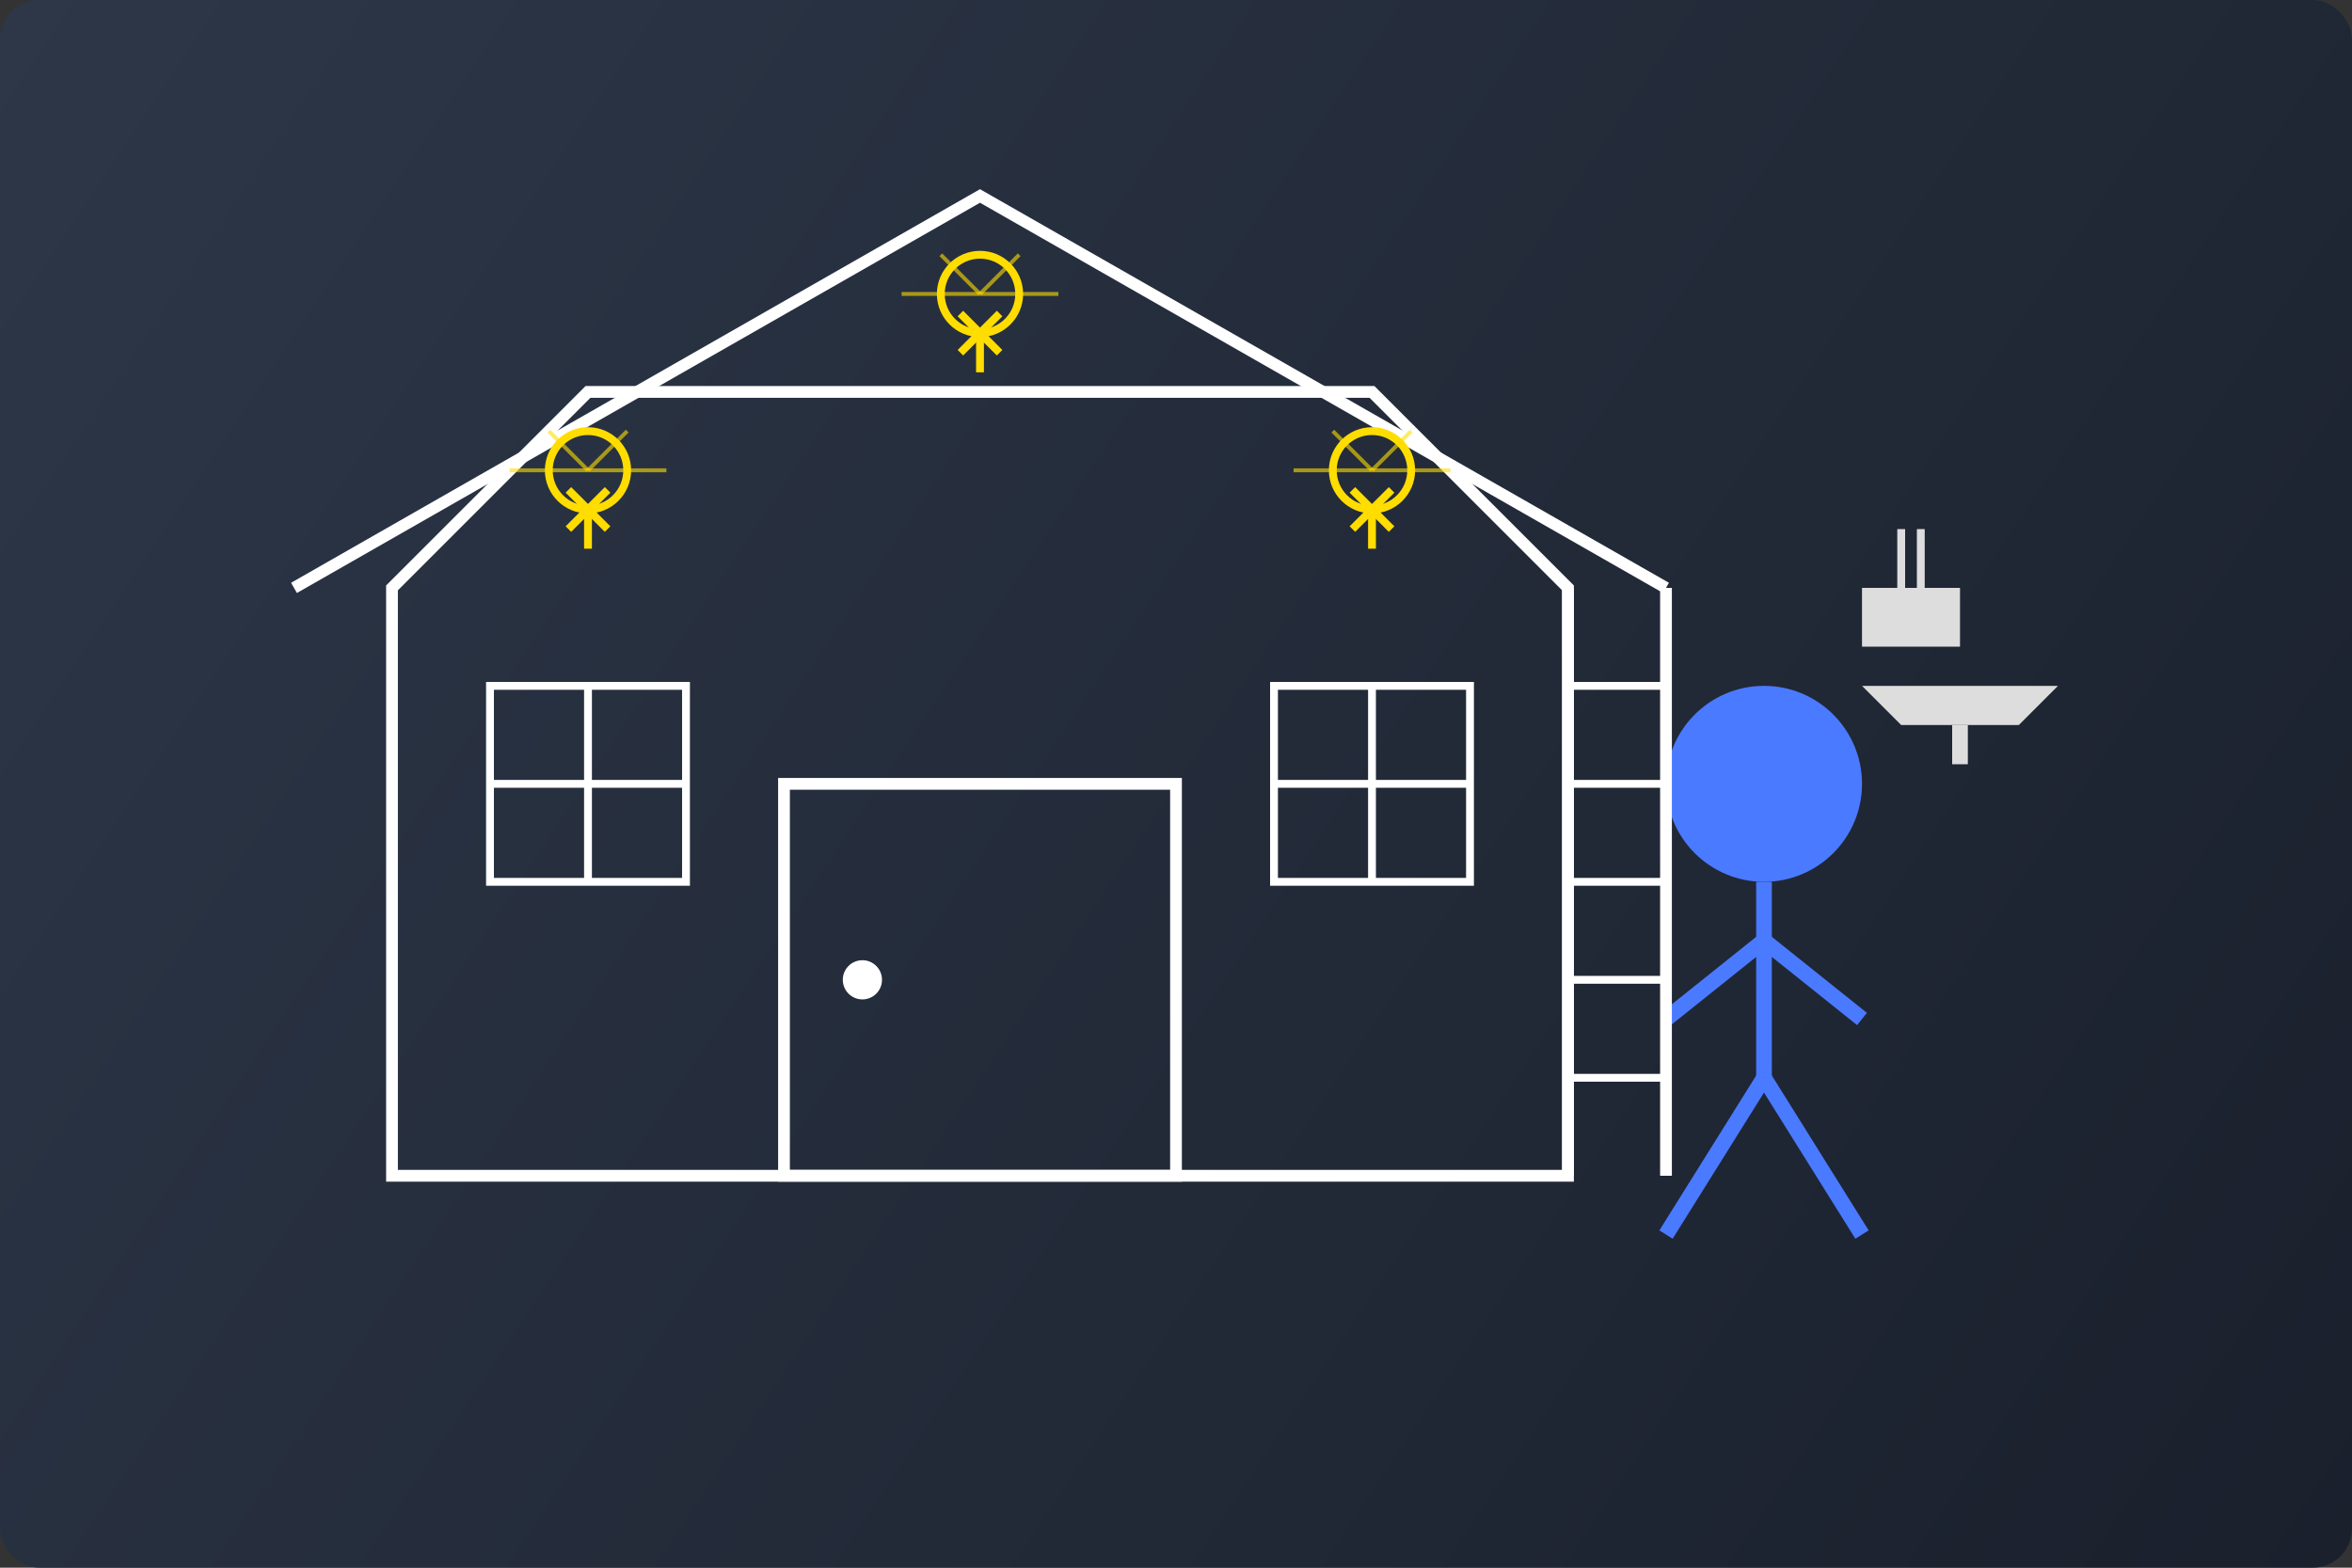 <?xml version="1.0" encoding="UTF-8"?>
<svg width="600" height="400" viewBox="0 0 600 400" fill="none" xmlns="http://www.w3.org/2000/svg">
  <rect x="0" y="0" width="600" height="400" fill="#333333" stroke="none"/>
  <!-- Background with gradient -->
  <rect width="600" height="400" rx="10" fill="url(#paint0_linear)"/>
  
  <!-- House outline -->
  <path d="M150 100L100 150V300H400V150L350 100H150Z" stroke="#FFFFFF" stroke-width="3" fill="none"/>
  
  <!-- Roof -->
  <path d="M75 150L250 50L425 150" stroke="#FFFFFF" stroke-width="3" fill="none"/>
  
  <!-- Door -->
  <rect x="200" y="200" width="100" height="100" stroke="#FFFFFF" stroke-width="3" fill="none"/>
  <circle cx="220" cy="250" r="5" fill="#FFFFFF"/>
  
  <!-- Window -->
  <rect x="125" y="175" width="50" height="50" stroke="#FFFFFF" stroke-width="2" fill="none"/>
  <path d="M125 200H175" stroke="#FFFFFF" stroke-width="2"/>
  <path d="M150 175V225" stroke="#FFFFFF" stroke-width="2"/>
  
  <rect x="325" y="175" width="50" height="50" stroke="#FFFFFF" stroke-width="2" fill="none"/>
  <path d="M325 200H375" stroke="#FFFFFF" stroke-width="2"/>
  <path d="M350 175V225" stroke="#FFFFFF" stroke-width="2"/>
  
  <!-- Person installing lights -->
  <circle cx="450" cy="200" r="25" fill="#4A7AFF"/>
  <path d="M450 225V275" stroke="#4A7AFF" stroke-width="4"/>
  <path d="M450 240L425 260" stroke="#4A7AFF" stroke-width="4"/>
  <path d="M450 240L475 260" stroke="#4A7AFF" stroke-width="4"/>
  <path d="M450 275L425 315" stroke="#4A7AFF" stroke-width="4"/>
  <path d="M450 275L475 315" stroke="#4A7AFF" stroke-width="4"/>
  
  <!-- Ladder -->
  <path d="M400 150V300" stroke="#FFFFFF" stroke-width="3"/>
  <path d="M425 150V300" stroke="#FFFFFF" stroke-width="3"/>
  <path d="M400 175H425" stroke="#FFFFFF" stroke-width="2"/>
  <path d="M400 200H425" stroke="#FFFFFF" stroke-width="2"/>
  <path d="M400 225H425" stroke="#FFFFFF" stroke-width="2"/>
  <path d="M400 250H425" stroke="#FFFFFF" stroke-width="2"/>
  <path d="M400 275H425" stroke="#FFFFFF" stroke-width="2"/>
  
  <!-- Light fixtures -->
  <circle cx="150" cy="120" r="10" stroke="#FFDD00" stroke-width="2" fill="none"/>
  <path d="M150 130L150 140" stroke="#FFDD00" stroke-width="2"/>
  <path d="M145 125L155 135" stroke="#FFDD00" stroke-width="2"/>
  <path d="M155 125L145 135" stroke="#FFDD00" stroke-width="2"/>
  
  <circle cx="250" cy="75" r="10" stroke="#FFDD00" stroke-width="2" fill="none"/>
  <path d="M250 85L250 95" stroke="#FFDD00" stroke-width="2"/>
  <path d="M245 80L255 90" stroke="#FFDD00" stroke-width="2"/>
  <path d="M255 80L245 90" stroke="#FFDD00" stroke-width="2"/>
  
  <circle cx="350" cy="120" r="10" stroke="#FFDD00" stroke-width="2" fill="none"/>
  <path d="M350 130L350 140" stroke="#FFDD00" stroke-width="2"/>
  <path d="M345 125L355 135" stroke="#FFDD00" stroke-width="2"/>
  <path d="M355 125L345 135" stroke="#FFDD00" stroke-width="2"/>
  
  <!-- Light rays -->
  <path d="M150 120L140 110" stroke="#FFDD00" stroke-width="1" opacity="0.6"/>
  <path d="M150 120L160 110" stroke="#FFDD00" stroke-width="1" opacity="0.6"/>
  <path d="M150 120L130 120" stroke="#FFDD00" stroke-width="1" opacity="0.6"/>
  <path d="M150 120L170 120" stroke="#FFDD00" stroke-width="1" opacity="0.6"/>
  
  <path d="M250 75L240 65" stroke="#FFDD00" stroke-width="1" opacity="0.6"/>
  <path d="M250 75L260 65" stroke="#FFDD00" stroke-width="1" opacity="0.6"/>
  <path d="M250 75L230 75" stroke="#FFDD00" stroke-width="1" opacity="0.6"/>
  <path d="M250 75L270 75" stroke="#FFDD00" stroke-width="1" opacity="0.6"/>
  
  <path d="M350 120L340 110" stroke="#FFDD00" stroke-width="1" opacity="0.6"/>
  <path d="M350 120L360 110" stroke="#FFDD00" stroke-width="1" opacity="0.6"/>
  <path d="M350 120L330 120" stroke="#FFDD00" stroke-width="1" opacity="0.6"/>
  <path d="M350 120L370 120" stroke="#FFDD00" stroke-width="1" opacity="0.6"/>
  
  <!-- Tools -->
  <path d="M475 175L525 175L515 185L485 185L475 175Z" fill="#DDDDDD"/>
  <path d="M500 185V195" stroke="#DDDDDD" stroke-width="4"/>
  
  <rect x="475" y="150" width="25" height="15" fill="#DDDDDD"/>
  <path d="M485 150V135" stroke="#DDDDDD" stroke-width="2"/>
  <path d="M490 150V135" stroke="#DDDDDD" stroke-width="2"/>
  
  <!-- Gradient definition -->
  <defs>
    <linearGradient id="paint0_linear" x1="0" y1="0" x2="600" y2="400" gradientUnits="userSpaceOnUse">
      <stop offset="0" stop-color="#2D3748"/>
      <stop offset="1" stop-color="#1A202C"/>
    </linearGradient>
  </defs>
</svg>